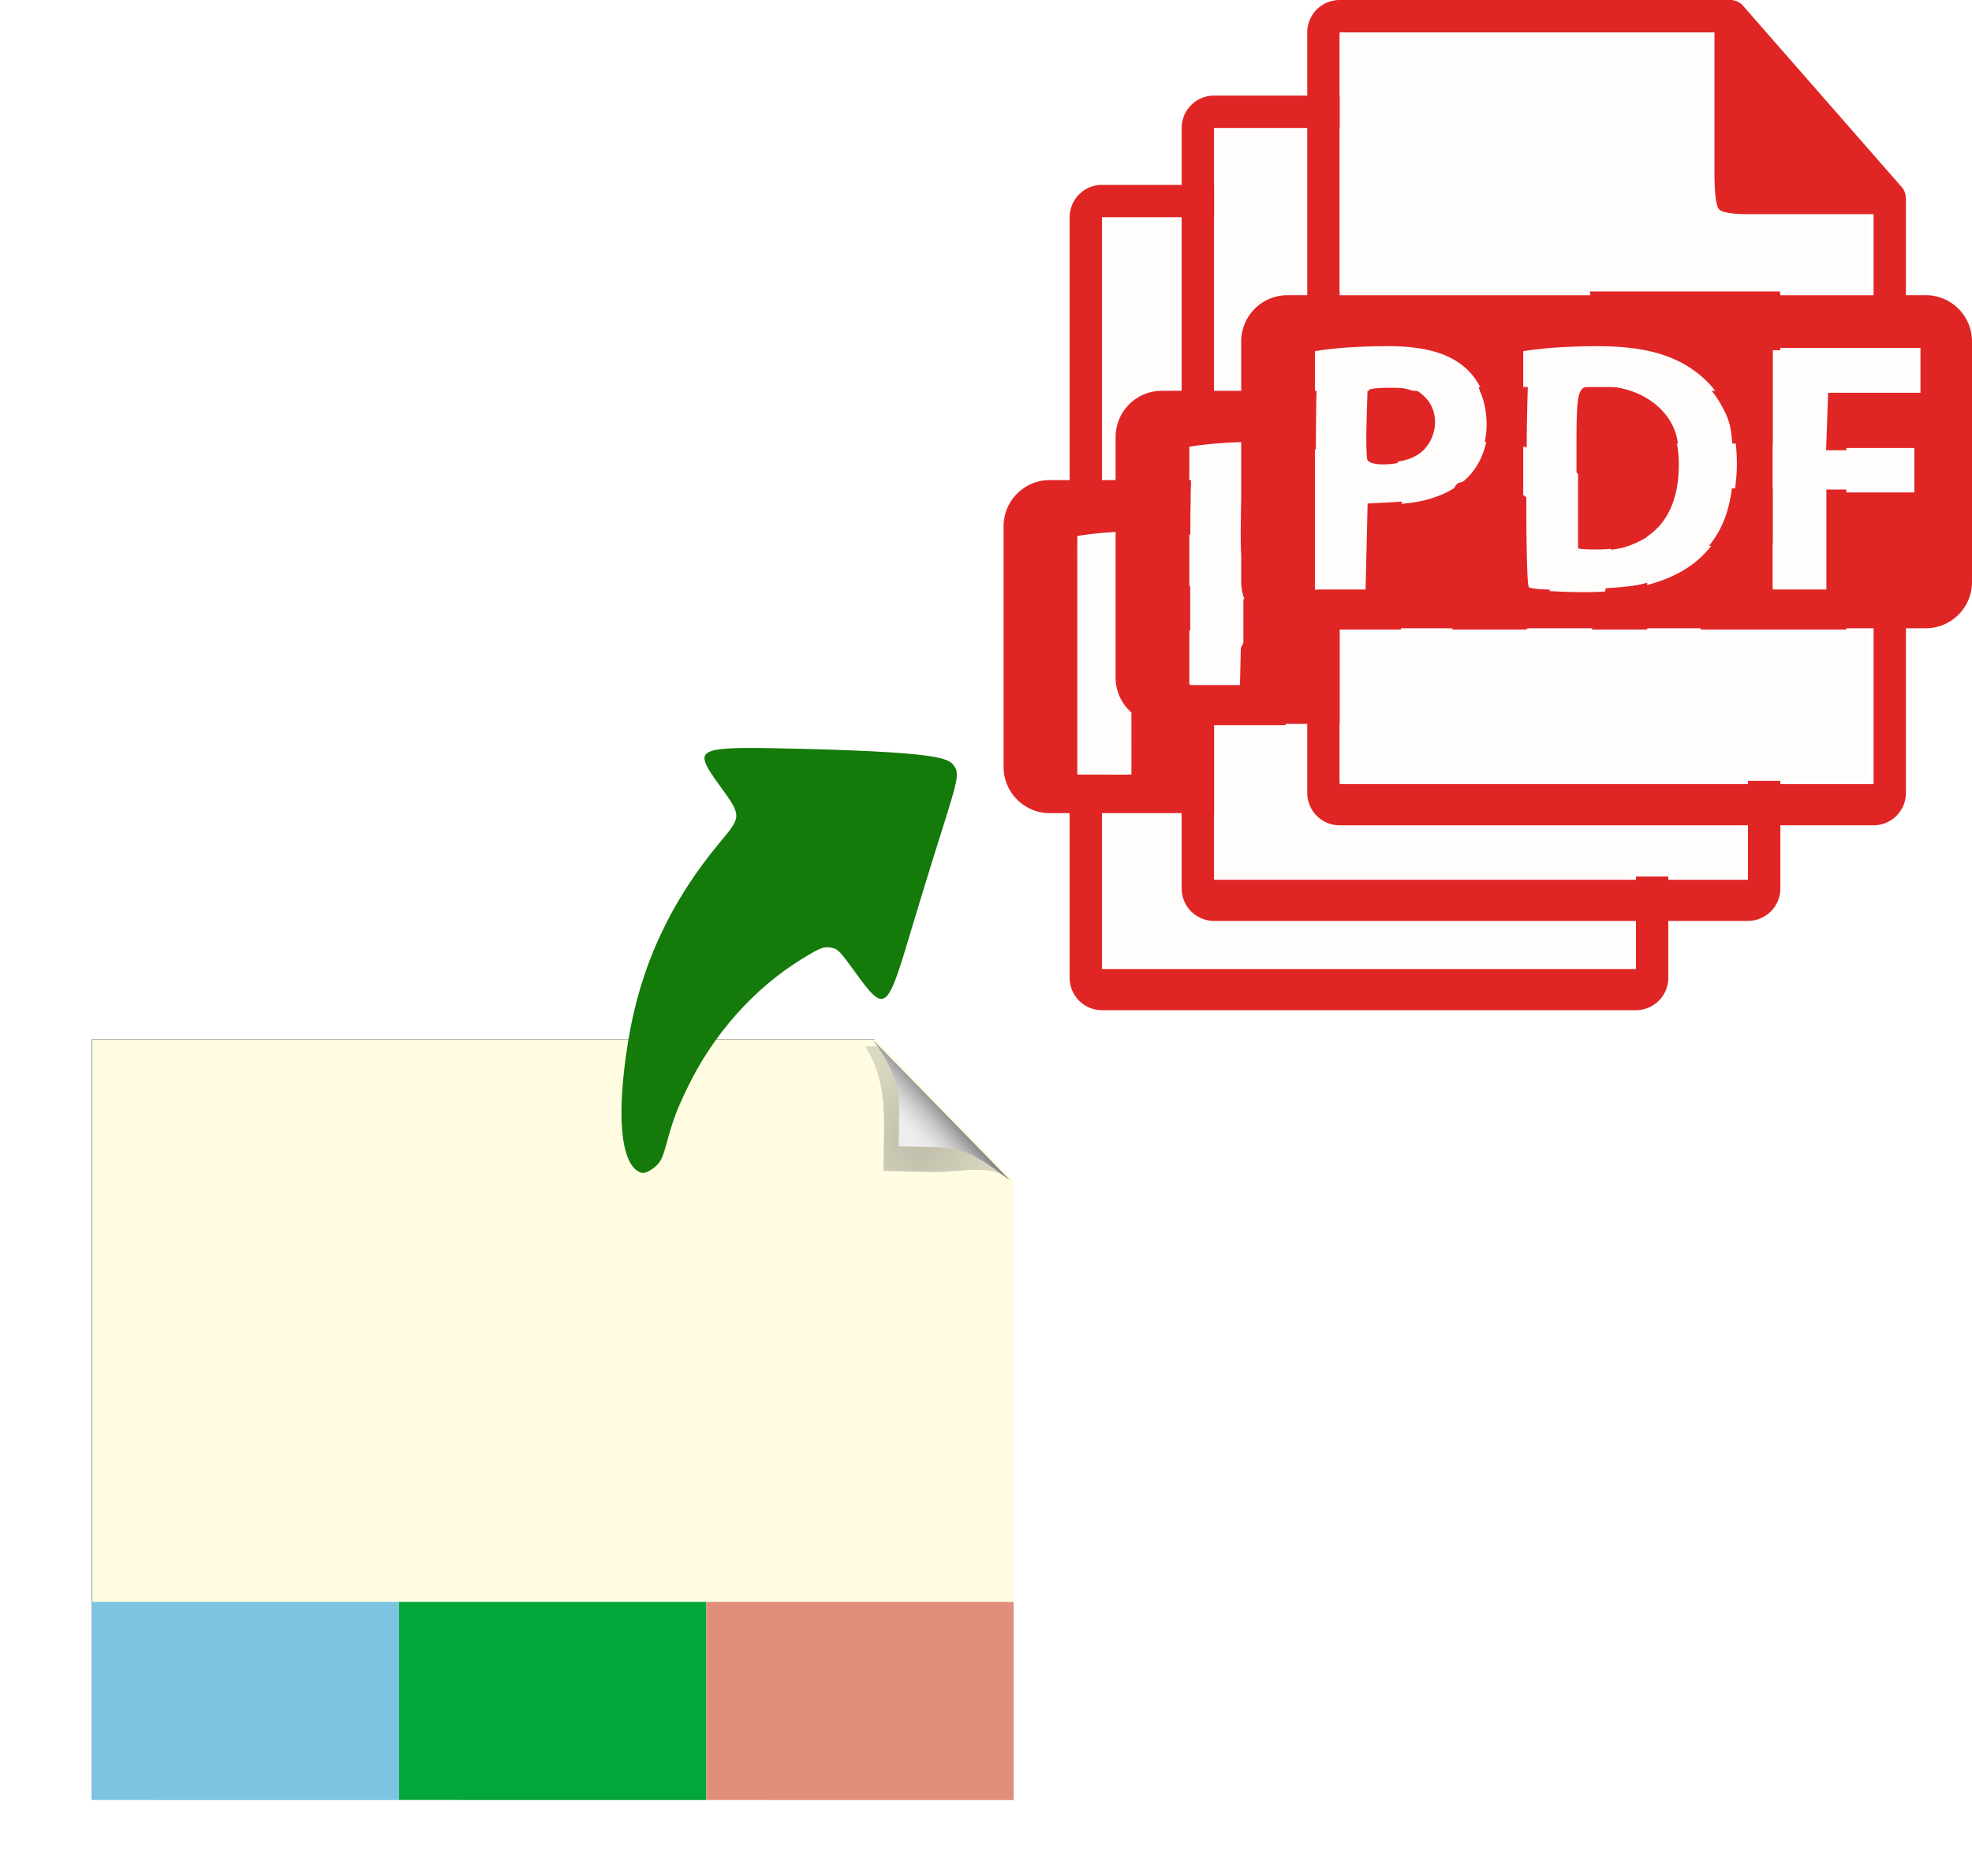<svg xmlns="http://www.w3.org/2000/svg" xmlns:xlink="http://www.w3.org/1999/xlink" viewBox="0 0 82.192 78.185"><defs><filter id="c" color-interpolation-filters="sRGB"><feGaussianBlur result="fbSourceGraphic" stdDeviation="5"/><feGaussianBlur in="SourceGraphic" result="result1" stdDeviation=".01"/><feComposite in="fbSourceGraphic" in2="result1" k2=".5" k3=".5" operator="arithmetic" result="result2"/><feBlend in2="fbSourceGraphic" result="result3"/></filter><radialGradient id="d" cx="89.51" cy="22.254" r="18.279" gradientTransform="matrix(1 0 0 .975 0 .44)" gradientUnits="userSpaceOnUse" xlink:href="#a"/><linearGradient id="a"><stop/><stop offset="1" stop-opacity=".536"/></linearGradient><filter id="e" width="1.294" height="1.29" x="-.147" y="-.145"><feGaussianBlur stdDeviation="1.819"/></filter><linearGradient id="f" x1="98.33" x2="86.82" y1="14.793" y2="25.1" gradientTransform="translate(1374.907 249.135) scale(.185)" gradientUnits="userSpaceOnUse" xlink:href="#b"/><linearGradient id="b"><stop/><stop offset="1" stop-color="#ddd" stop-opacity="0"/></linearGradient></defs><g fill="#e02525"><path d="M49.876 25.327c0-.926-.643-1.479-1.778-1.479-.463 0-.777.045-.941.09v2.974c.194.044.433.059.761.059 1.211 0 1.958-.612 1.958-1.644zM56.9 23.878c-.508 0-.836.045-1.031.09v6.589c.195.046.508.046.792.046 2.062.014 3.407-1.121 3.407-3.527.015-2.093-1.21-3.198-3.167-3.198z"/><path d="M70.36 20.007h-.826v-3.985c0-.025-.004-.05-.007-.075a.662.662 0 0 0-.16-.437l-6.631-7.575-.006-.005a.67.67 0 0 0-.178-.139.695.695 0 0 0-.133-.056l-.036-.011a.673.673 0 0 0-.155-.02H45.931a1.35 1.35 0 0 0-1.349 1.35v10.952h-.826a1.928 1.928 0 0 0-1.927 1.928V31.96c0 1.064.863 1.928 1.927 1.928h.826v6.862a1.35 1.35 0 0 0 1.349 1.349h22.255a1.35 1.35 0 0 0 1.348-1.349v-6.862h.826a1.928 1.928 0 0 0 1.928-1.928V21.935a1.928 1.928 0 0 0-1.928-1.928zM45.93 9.053h15.624v6.901c0 .373.302.675.674.675h5.958v3.378H45.93zm16.558 17.948c0 1.928-.702 3.257-1.675 4.08-1.06.88-2.673 1.299-4.645 1.299-1.18 0-2.017-.075-2.585-.15V22.34c.836-.134 1.928-.21 3.078-.21 1.912 0 3.152.345 4.124 1.076 1.046.778 1.703 2.018 1.703 3.796zm-17.587 5.275v-9.937c.701-.12 1.688-.21 3.078-.21 1.404 0 2.405.27 3.078.808.642.508 1.075 1.345 1.075 2.331 0 .987-.328 1.823-.926 2.39-.777.733-1.928 1.062-3.273 1.062-.298 0-.568-.015-.776-.045v3.6H44.9zm23.285 8.108H45.93v-6.497h22.255v6.497zm1.954-16.312h-3.87v2.301h3.615v1.853H66.27v4.05h-2.285V22.205h6.156z"/></g><path fill="#fffcfc" d="M45.934 37.094v-3.155h22.08V40.248h-22.08zM45.934 14.488V9.126h15.561v3.533c0 2.467.076 3.609.253 3.785.172.173 1.2.252 3.259.252h3.007v3.154h-22.08zM44.94 27.37c0-3.478.048-4.933.167-5.007.092-.057 1.113-.11 2.27-.12 1.981-.015 2.15.007 2.946.38 1.027.48 1.579 1.229 1.707 2.312.251 2.119-1.211 3.55-3.768 3.69l-1.165.063-.042 1.792-.042 1.791H44.94zm3.936-.518c1.045-.437 1.379-1.833.619-2.593-.35-.35-.511-.396-1.397-.396h-1.001l-.043 1.403c-.024.771-.01 1.491.032 1.6.101.263 1.146.255 1.79-.014zM53.818 32.172c-.18-.18-.116-9.695.066-9.807.09-.056 1.112-.11 2.27-.12 1.617-.013 2.298.043 2.942.242 1.227.378 2.175 1.093 2.712 2.043.397.702.465.987.516 2.17.13 2.959-1.054 4.635-3.774 5.343-.887.231-4.53.33-4.732.129zm4.636-1.924c1.036-.517 1.53-1.34 1.627-2.713.039-.553-.01-1.29-.11-1.663-.336-1.24-1.623-2.083-3.18-2.083-1.037 0-.989-.17-.989 3.513v3.332h.938c.712 0 1.126-.093 1.714-.386zM63.987 27.286V22.3h6.101v1.628l-1.897.041-1.897.042-.044 1.228-.043 1.227h3.584v1.637h-3.572v4.167h-2.232z"/><g fill="#e02525"><path d="M54.544 21.607c0-.926-.643-1.479-1.778-1.479-.463 0-.776.045-.94.09v2.974c.194.044.433.059.76.059 1.211 0 1.958-.613 1.958-1.644zM61.569 20.158c-.509 0-.837.045-1.032.09v6.589c.195.045.509.045.793.045 2.061.015 3.406-1.12 3.406-3.526.015-2.093-1.21-3.198-3.167-3.198z"/><path d="M75.028 16.287h-.825v-3.985c0-.025-.004-.05-.008-.075a.662.662 0 0 0-.16-.437l-6.63-7.575-.006-.005a.67.67 0 0 0-.179-.139.695.695 0 0 0-.133-.056l-.036-.012a.673.673 0 0 0-.155-.019H50.6a1.35 1.35 0 0 0-1.349 1.349v10.953h-.825a1.928 1.928 0 0 0-1.928 1.928v10.025c0 1.064.863 1.928 1.928 1.928h.825v6.862a1.35 1.35 0 0 0 1.35 1.349h22.254a1.35 1.35 0 0 0 1.349-1.35v-6.861h.826a1.928 1.928 0 0 0 1.927-1.928V18.214a1.928 1.928 0 0 0-1.928-1.927zM50.6 5.333h15.623v6.9c0 .373.302.675.674.675h5.958v3.379H50.599zM67.156 23.28c0 1.928-.702 3.258-1.674 4.08-1.06.881-2.674 1.3-4.646 1.3-1.18 0-2.017-.075-2.585-.15V18.62c.837-.135 1.928-.21 3.079-.21 1.911 0 3.152.345 4.123 1.076 1.046.777 1.703 2.017 1.703 3.795zM49.57 28.555V18.62c.702-.12 1.688-.21 3.078-.21 1.404 0 2.406.27 3.078.808.643.508 1.075 1.344 1.075 2.33 0 .987-.328 1.824-.926 2.391C55.097 24.671 53.947 25 52.6 25c-.298 0-.568-.016-.776-.046v3.602h-2.256zm23.285 8.109H50.599v-6.497h22.255v6.497zm1.954-16.312h-3.87v2.301h3.616v1.853h-3.617v4.05h-2.285V18.483h6.156z"/></g><path fill="#fffcfc" d="M50.603 33.373V30.22h22.08v6.308h-22.08zM50.603 10.768V5.406h15.56v3.533c0 2.467.077 3.608.253 3.785.173.172 1.2.252 3.26.252h3.006v3.154h-22.08zM49.607 23.649c0-3.477.05-4.932.168-5.006.093-.057 1.114-.111 2.27-.12 1.981-.015 2.15.006 2.946.38 1.027.48 1.58 1.228 1.708 2.312.25 2.119-1.212 3.55-3.768 3.69l-1.166.063-.042 1.791-.042 1.792h-2.074zm3.937-.517c1.045-.437 1.379-1.834.62-2.593-.35-.35-.512-.396-1.398-.396h-1l-.044 1.403c-.024.77-.009 1.49.033 1.6.1.262 1.146.255 1.79-.014zM58.487 28.452c-.18-.18-.116-9.695.065-9.807.091-.056 1.112-.11 2.27-.12 1.617-.013 2.298.043 2.942.241 1.227.379 2.176 1.094 2.713 2.044.396.702.464.987.516 2.17.129 2.958-1.055 4.634-3.774 5.343-.888.23-4.53.33-4.732.129zm4.635-1.924c1.037-.517 1.53-1.34 1.627-2.713.04-.554-.01-1.29-.11-1.663-.335-1.24-1.622-2.083-3.18-2.083-1.036 0-.988-.171-.988 3.513v3.332h.938c.711 0 1.125-.093 1.713-.386zM68.655 23.566V18.58h6.101v1.628l-1.897.042-1.897.042-.043 1.227-.044 1.228h3.584v1.637H70.888v4.167h-2.233z"/><path d="M20.98-.137v165.606h200.63V30.659L191.69-.137h-56.004z" filter="url(#c)" transform="translate(-.176 43.339) scale(.191)"/><path fill="#fffce2" d="M3.84 43.313V75.015h38.408V49.208l-5.728-5.895H25.799z"/><path fill="url(#d)" d="M81.698 28.31l.135-8.351c.068-6.6-.877-11.548-4.047-16.012l2.576-.031 27.5 25.615c-4.067-2.646-9.62-.791-16.861-1.026z" filter="url(#e)" opacity=".505" transform="matrix(.195 0 0 .213 20.888 42.766)"/><path fill="#eee" d="M37.455 47.773l.025-1.546c.013-1.222-.515-2.074-1.102-2.9l5.717 5.855c-.753-.49-1.577-1.329-2.918-1.372z"/><path fill="url(#f)" d="M1390.443 254.092l.025-1.546c.013-1.222-.515-2.074-1.102-2.9l5.718 5.855c-.753-.49-1.578-1.329-2.918-1.372z" transform="translate(-1352.989 -206.319)"/><g fill="#147a0a"><path d="M29.48 31.38c.29-.204 1.128-.23 2.754-.199 7.112.14 7.283.43 7.533.732l.09.172c.078.403-.01.66-.892 3.453-.246.779-.74 2.398-1.1 3.6-.894 2.985-1.005 3.056-2.185 1.428-.698-.963-.758-1.028-1.074-1.078-.287-.046-.462.031-1.192.481-1.996 1.23-3.696 3.144-4.764 5.366-.446.927-.569 1.232-.893 2.406-.155.562-.243.736-.545.955-.273.198-.413.22-.566.146-.79-.384-.961-2.421-.46-5.482.506-3.083 1.747-5.778 3.831-8.271.891-1.066.898-1.082.003-2.317-.567-.783-.827-1.188-.54-1.392z"/></g><path fill="#7cc4e2" d="M3.823 66.759h12.808v8.256H3.823z" paint-order="markers fill stroke"/><path fill="#03a639" d="M16.631 66.759H29.44v8.256H16.631z" paint-order="markers fill stroke"/><path fill="#e28e7c" d="M29.44 66.759h12.807v8.256H29.44z" paint-order="markers fill stroke"/><g><g fill="#e02525"><path d="M59.78 17.623c0-.926-.643-1.479-1.778-1.479-.463 0-.776.045-.94.09v2.973c.194.045.433.06.76.06 1.211 0 1.958-.613 1.958-1.644zM66.805 16.174c-.509 0-.837.045-1.032.09v6.589c.195.045.509.045.793.045 2.061.015 3.406-1.12 3.406-3.526.015-2.093-1.21-3.198-3.167-3.198z"/><path d="M80.264 12.302h-.826V8.318c0-.025-.004-.05-.007-.075a.662.662 0 0 0-.16-.437L72.64.23l-.005-.005a.67.67 0 0 0-.179-.139.695.695 0 0 0-.133-.056L72.287.02A.673.673 0 0 0 72.132 0H55.835a1.35 1.35 0 0 0-1.349 1.349v10.953h-.826a1.928 1.928 0 0 0-1.927 1.928v10.025c0 1.064.863 1.928 1.927 1.928h.826v6.862a1.35 1.35 0 0 0 1.349 1.349H78.09a1.35 1.35 0 0 0 1.348-1.35v-6.861h.826a1.928 1.928 0 0 0 1.928-1.928V14.23a1.928 1.928 0 0 0-1.928-1.928zM55.834 1.35h15.624v6.9c0 .373.302.675.674.675h5.958v3.379H55.835zm16.558 17.947c0 1.928-.702 3.258-1.674 4.08-1.06.881-2.674 1.3-4.646 1.3-1.18 0-2.017-.075-2.585-.15v-9.892c.837-.134 1.928-.208 3.079-.208 1.911 0 3.152.343 4.123 1.075 1.046.777 1.703 2.017 1.703 3.795zm-17.587 5.275v-9.937c.702-.118 1.688-.208 3.078-.208 1.404 0 2.406.269 3.078.807.642.508 1.075 1.344 1.075 2.33 0 .987-.328 1.824-.926 2.391-.777.733-1.928 1.062-3.273 1.062-.298 0-.568-.016-.776-.046v3.602h-2.256zM78.09 32.68H55.835v-6.497H78.09v6.497zm1.954-16.312h-3.87v2.301h3.615v1.853h-3.616v4.05h-2.285V14.5h6.156z"/></g><path fill="#fffcfc" d="M55.839 29.39v-3.155h22.08v6.308h-22.08zM55.839 6.784V1.422h15.56v3.533c0 2.467.076 3.608.253 3.785.172.172 1.2.252 3.26.252h3.006v3.154h-22.08zM54.843 19.665c0-3.477.049-4.932.168-5.006.092-.057 1.114-.111 2.27-.12 1.981-.015 2.15.006 2.946.38 1.027.48 1.579 1.228 1.707 2.312.251 2.119-1.211 3.55-3.768 3.69l-1.165.063-.042 1.791-.042 1.792h-2.074zm3.937-.517c1.045-.437 1.379-1.834.619-2.593-.35-.35-.511-.396-1.397-.396h-1.001l-.043 1.402c-.024.772-.009 1.492.033 1.6.1.263 1.146.256 1.79-.013zM63.722 24.468c-.18-.18-.116-9.695.066-9.807.091-.056 1.112-.11 2.27-.12 1.617-.013 2.298.043 2.942.241 1.227.379 2.175 1.094 2.712 2.044.397.702.465.987.516 2.17.13 2.958-1.054 4.634-3.774 5.343-.887.23-4.53.33-4.732.129zm4.636-1.925c1.036-.516 1.53-1.338 1.627-2.712.04-.554-.01-1.29-.11-1.663-.335-1.24-1.623-2.083-3.18-2.083-1.036 0-.988-.171-.988 3.513v3.332h.938c.711 0 1.125-.093 1.713-.387zM73.891 19.582v-4.986h6.102v1.628l-1.898.042-1.897.042-.043 1.227-.044 1.228h3.584V20.4h-3.572v4.167h-2.232z"/></g></svg>